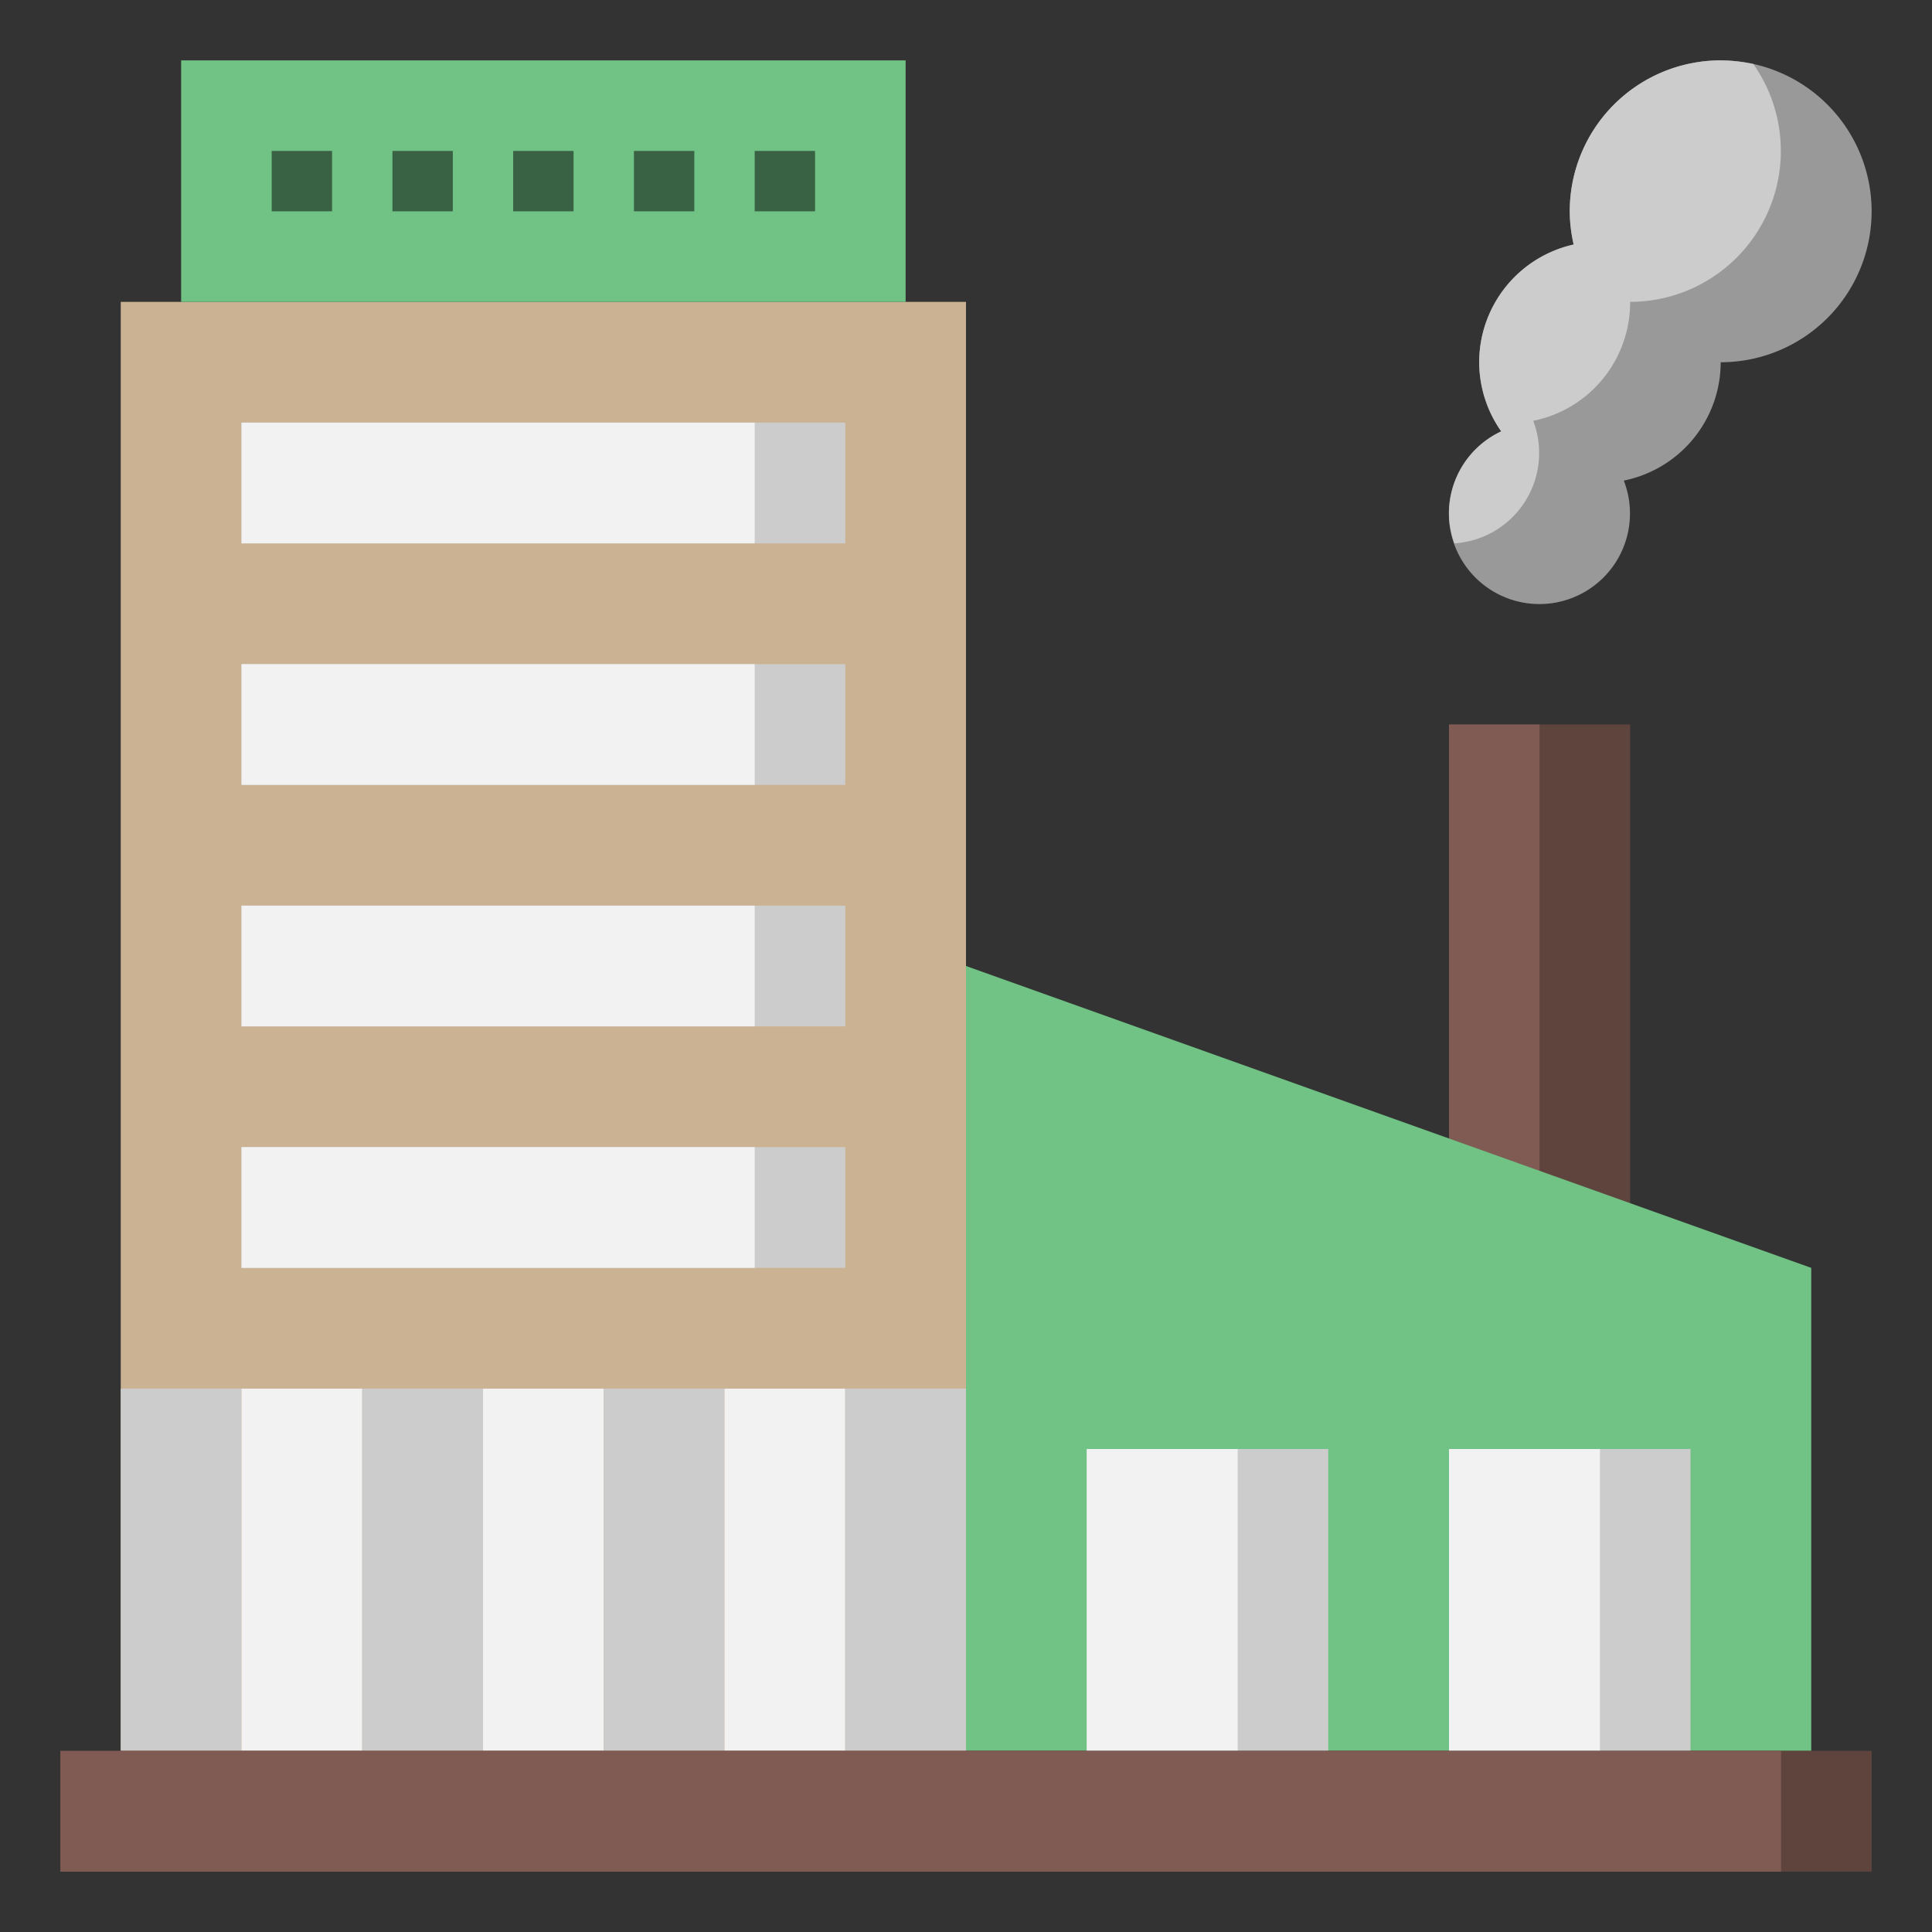 <?xml version="1.0" ?>
<!-- Uploaded to: SVG Repo, www.svgrepo.com, Generator: SVG Repo Mixer Tools -->
<svg width="800px" height="800px" viewBox="0 0 64 64" xmlns="http://www.w3.org/2000/svg">
<rect x="0" y="0" width="64" height="64" fill="#333333" stroke="none"/>
<defs>
<style>.cls-1{fill:#999;}.cls-2{fill:#ccc;}.cls-3{fill:#5f443e;}.cls-4{fill:#7f5b53;}.cls-5{fill:#71c285;}.cls-6{fill:#f2f2f2;}.cls-7{fill:#cbb292;}.cls-8{fill:#396143;}</style>
</defs>
<title/>
<g data-name="Layer 5" id="Layer_5">
<path class="cls-1" d="M57,2a5,5,0,0,0-5,5,4.94,4.94,0,0,0,.13,1.1A4,4,0,0,0,49,12a4,4,0,0,0,.73,2.29,3,3,0,1,0,4.06,1.63A4,4,0,0,0,57,12,5,5,0,0,0,57,2Z"/>
<path class="cls-2" d="M52,7a4.94,4.94,0,0,0,.13,1.1A4,4,0,0,0,49,12a4,4,0,0,0,.73,2.29A3,3,0,0,0,48,17a2.89,2.89,0,0,0,.18,1,3,3,0,0,0,2.61-4.06A4,4,0,0,0,54,10a5,5,0,0,0,4.08-7.88A5.5,5.5,0,0,0,57,2,5,5,0,0,0,52,7Z"/>
<rect class="cls-3" height="18" width="6" x="48" y="24"/>
<rect class="cls-4" height="18" width="3" x="48" y="24"/>
<polygon class="cls-5" points="60 58 32 58 32 32 60 42 60 58"/>
<polyline class="cls-2" points="36 58 36 48 44 48 44 58"/>
<rect class="cls-6" height="10" width="5" x="36" y="48"/>
<polyline class="cls-2" points="48 58 48 48 56 48 56 58"/>
<rect class="cls-6" height="10" width="5" x="48" y="48"/>
<polyline class="cls-7" points="4 58 4 10 32 10 32 58"/>
<rect class="cls-2" height="12" width="4" x="4" y="46"/>
<rect class="cls-6" height="12" width="4" x="8" y="46"/>
<rect class="cls-2" height="12" width="4" x="12" y="46"/>
<rect class="cls-6" height="12" width="4" x="16" y="46"/>
<rect class="cls-2" height="12" width="4" x="20" y="46"/>
<rect class="cls-6" height="12" width="4" x="24" y="46"/>
<rect class="cls-2" height="12" width="4" x="28" y="46"/>
<rect class="cls-2" height="4" width="20" x="8" y="14"/>
<rect class="cls-6" height="4" width="17" x="8" y="14"/>
<rect class="cls-2" height="4" width="20" x="8" y="22"/>
<rect class="cls-6" height="4" width="17" x="8" y="22"/>
<rect class="cls-2" height="4" width="20" x="8" y="30"/>
<rect class="cls-6" height="4" width="17" x="8" y="30"/>
<rect class="cls-2" height="4" width="20" x="8" y="38"/>
<rect class="cls-6" height="4" width="17" x="8" y="38"/>
<polyline class="cls-5" points="6 10 6 2 30 2 30 10"/>
<rect class="cls-3" height="4" width="60" x="2" y="58"/>
<rect class="cls-4" height="4" width="57" x="2" y="58"/>
<rect class="cls-8" height="2" width="2" x="9" y="5"/>
<rect class="cls-8" height="2" width="2" x="13" y="5"/>
<rect class="cls-8" height="2" width="2" x="17" y="5"/>
<rect class="cls-8" height="2" width="2" x="21" y="5"/>
<rect class="cls-8" height="2" width="2" x="25" y="5"/>
</g>
</svg>